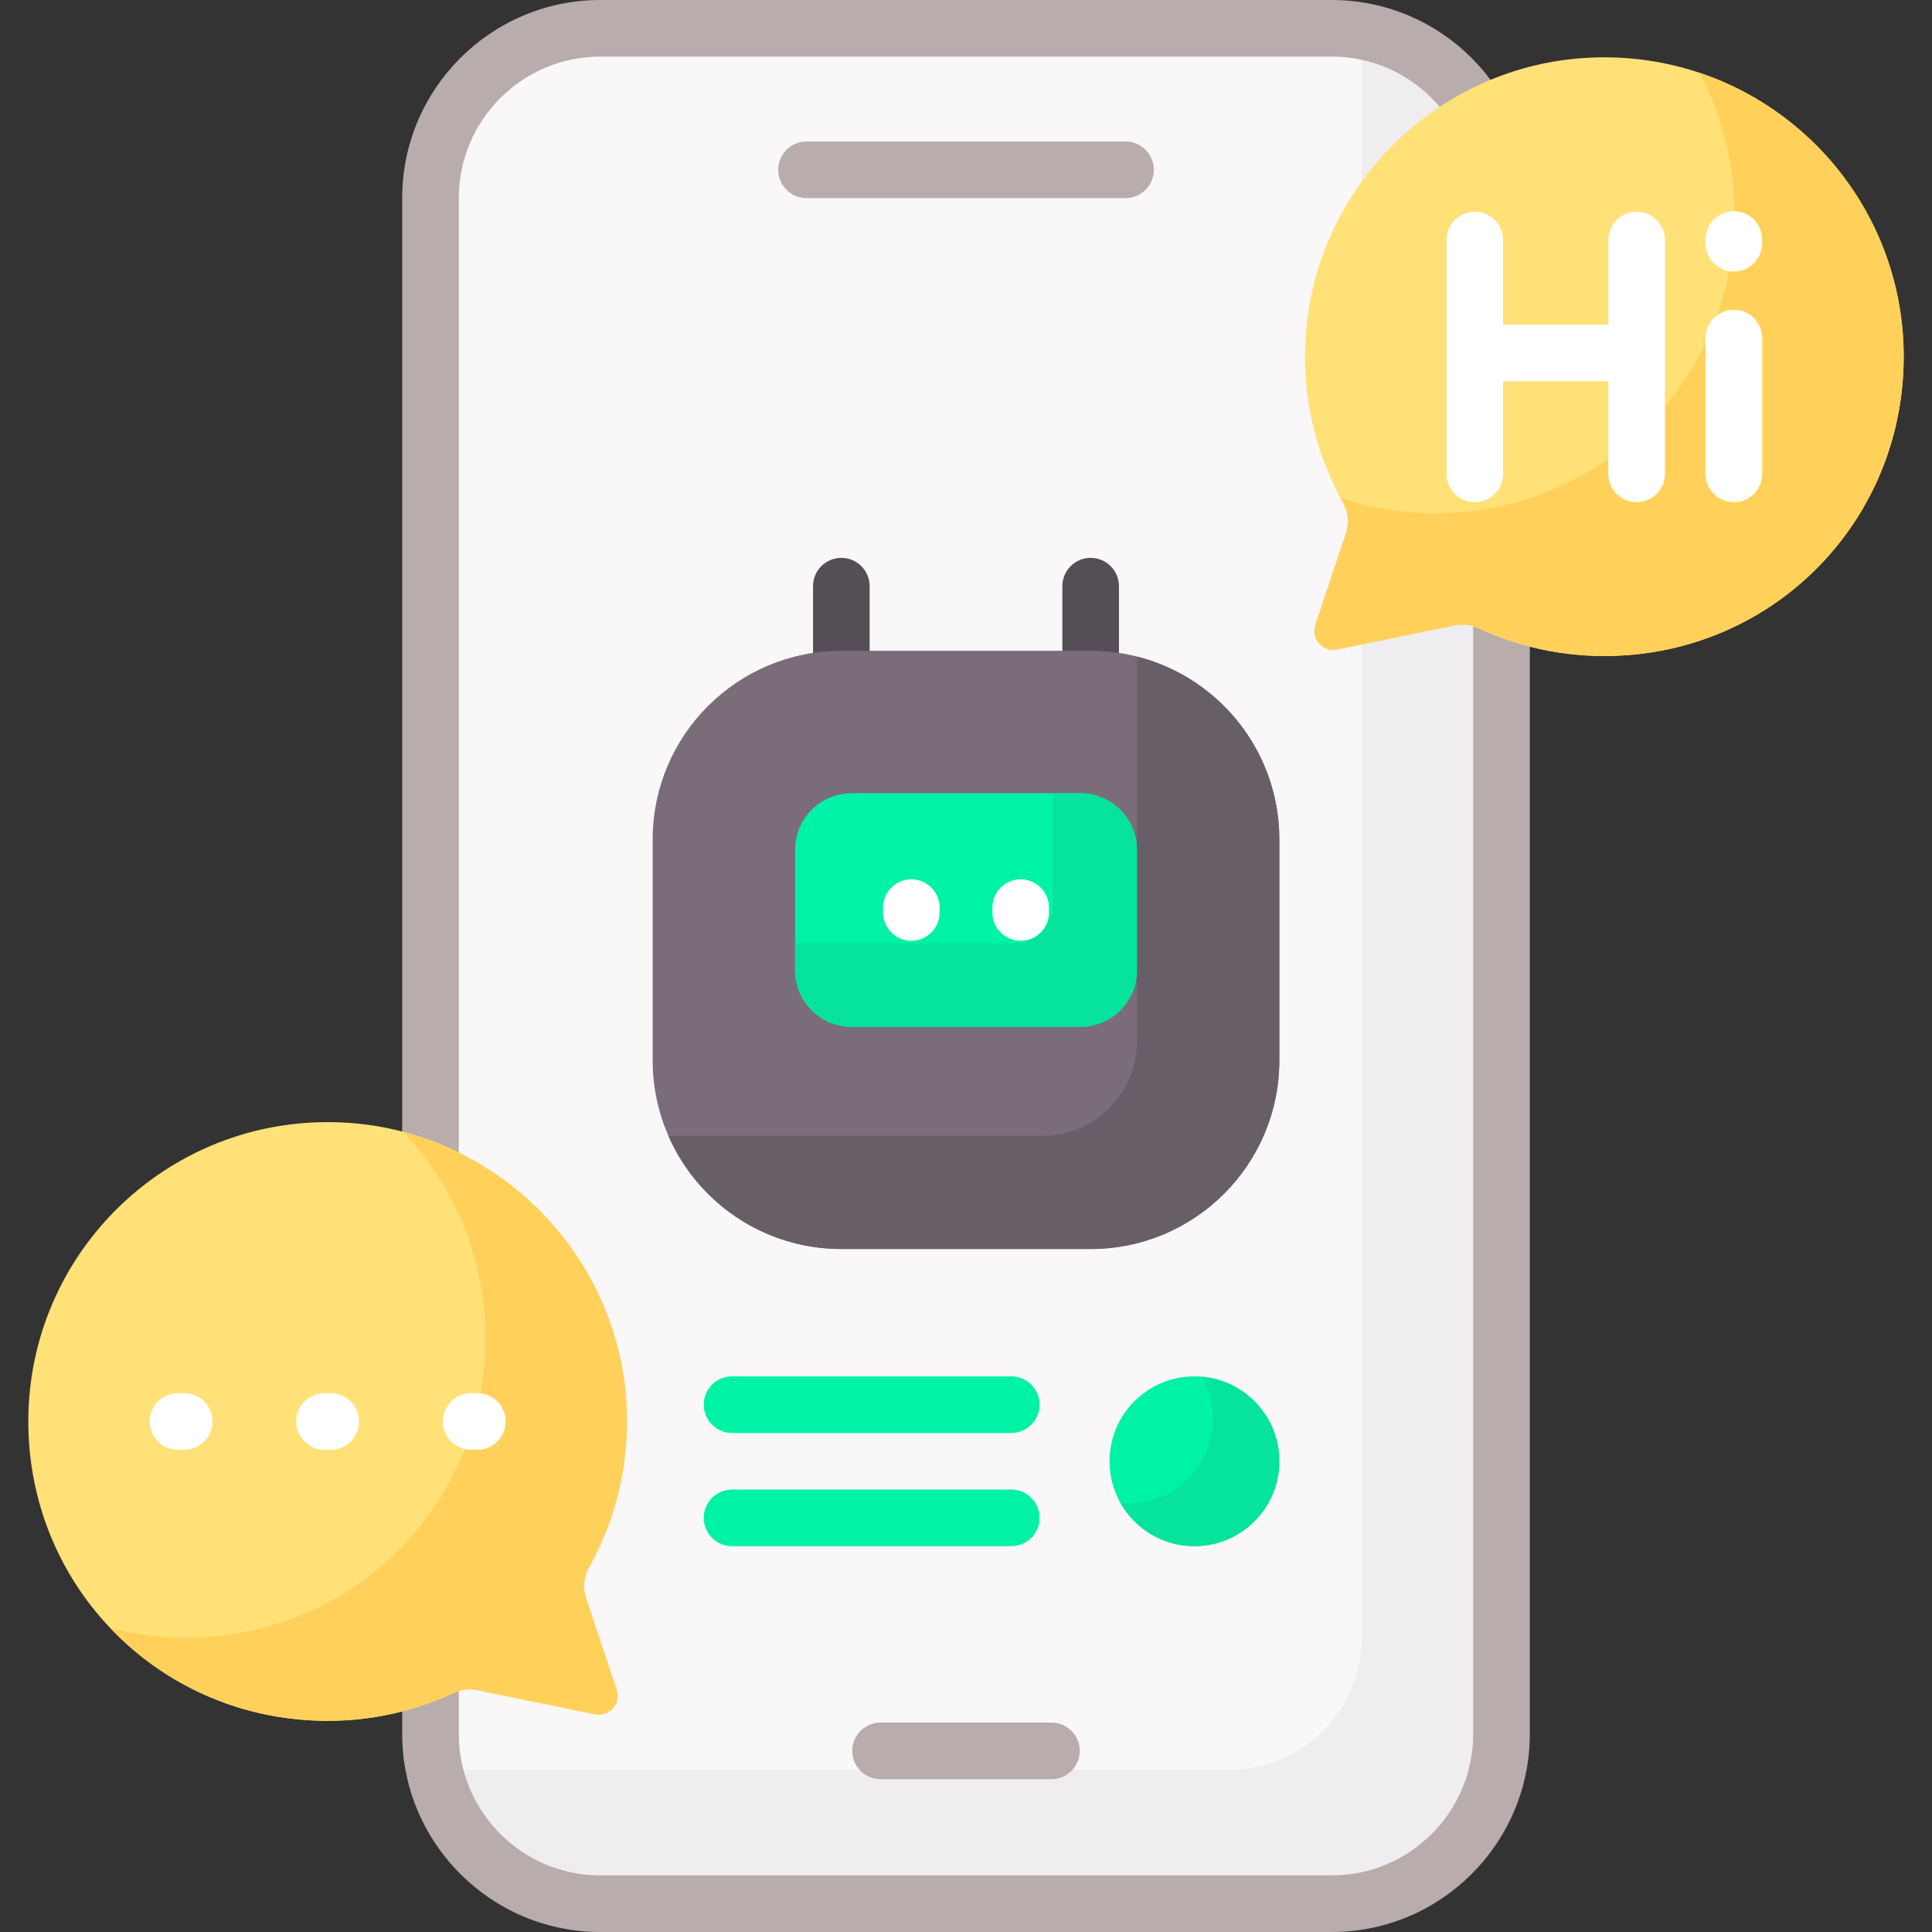 <svg id="Capa_1" enable-background="new 0 0 512 512" viewBox="0 0 512 512" xmlns="http://www.w3.org/2000/svg"><rect x="0" y="0" width="512" height="512" fill="#333333" stroke="none"/><g><g><g><g><path d="m352.918 504.5h-193.836c-24.853 0-45-20.147-45-45v-407c0-24.853 20.147-45 45-45h193.836c24.853 0 45 20.147 45 45v407c0 24.853-20.147 45-45 45z" fill="#f9f7f8"/></g></g><g fill="#554e56"><path d="m222.963 173.474h7.5v-18.136c0-4.142-3.358-7.5-7.5-7.5s-7.5 3.358-7.5 7.5v18.71c2.446-.377 4.95-.574 7.5-.574z"/><path d="m289.037 173.474c2.55 0 5.054.197 7.5.574v-18.71c0-4.142-3.357-7.5-7.5-7.5s-7.5 3.358-7.5 7.5v18.136z"/></g><g><g><g><path d="m360.836 8.21v425.79c0 19.33-15.67 35-35 35h-210.738c4.362 20.289 22.391 35.5 43.983 35.5h193.836c24.853 0 45-20.147 45-45v-407c.001-22.149-16.006-40.547-37.081-44.29z" fill="#efedef"/></g></g></g><g><g><path d="m352.918 512h-193.836c-28.949 0-52.5-23.551-52.5-52.5v-407c0-28.949 23.551-52.5 52.5-52.5h193.836c28.948 0 52.5 23.551 52.5 52.5v407c0 28.949-23.552 52.5-52.5 52.5zm-193.836-497c-20.678 0-37.5 16.822-37.5 37.5v407c0 20.678 16.822 37.5 37.5 37.5h193.836c20.678 0 37.5-16.822 37.5-37.5v-407c0-20.678-16.822-37.5-37.5-37.5z" fill="#b9acac"/></g></g><g><g><g><path d="m289.037 331h-66.074c-27.614 0-50-22.386-50-50v-58.526c0-27.614 22.386-50 50-50h66.074c27.614 0 50 22.386 50 50v58.526c0 27.614-22.386 50-50 50z" fill="#7a6d79"/></g><g><path d="m301.293 173.993v102.007c0 13.807-11.193 25-25 25h-99.158c7.717 17.656 25.326 30 45.828 30h66.074c27.614 0 50-22.386 50-50v-58.526c0-23.385-16.056-43.015-37.744-48.481z" fill="#685e68"/></g><g><path d="m210.707 257.119v-31.9c0-8.284 6.716-15 15-15h60.586c8.284 0 15 6.716 15 15v31.9c0 8.284-6.716 15-15 15h-60.586c-8.284 0-15-6.716-15-15z" fill="#00f2a6"/></g><g><path d="m286.293 210.219h-7.293v29.781c0 5.523-4.477 10-10 10h-58.293v7.119c0 8.284 6.716 15 15 15h60.586c8.284 0 15-6.716 15-15v-31.901c0-8.284-6.716-14.999-15-14.999z" fill="#05e39c"/></g></g><g><g><g><path d="m90.491 297.461c40.445 1.817 73.32 34.348 75.551 74.772.866 15.706-2.858 30.472-9.929 43.114-1.391 2.488-1.716 5.431-.813 8.135l8.124 24.346c1.218 3.651-1.973 7.252-5.744 6.482l-31.234-6.381c-2.093-.428-4.266-.17-6.203.732-11.784 5.486-25.129 8.181-39.201 7.175-40.352-2.882-71.734-35.215-73.468-75.633-1.999-46.628 36.269-84.837 82.917-82.742z" fill="#ffe177"/></g><g><path d="m155.3 423.483c-.902-2.704-.578-5.647.813-8.135 7.071-12.643 10.795-27.409 9.929-43.115-1.922-34.836-26.61-63.791-59.281-72.299 14.313 15.013 22.799 35.63 21.83 58.225-1.733 40.418-33.115 72.751-73.468 75.633-9.022.644-17.742-.239-25.946-2.396 13.161 13.885 31.348 22.975 51.865 24.44 14.072 1.005 27.417-1.689 39.201-7.176 1.937-.902 4.11-1.159 6.203-.731l31.234 6.381c3.771.771 6.962-2.83 5.744-6.481z" fill="#ffd15b"/></g></g><g><g><g><path d="m421.509 15.274c-40.445 1.817-73.32 34.348-75.551 74.772-.866 15.706 2.858 30.472 9.929 43.114 1.391 2.488 1.716 5.431.813 8.135l-8.124 24.346c-1.218 3.651 1.973 7.252 5.744 6.482l31.234-6.381c2.093-.428 4.266-.17 6.203.732 11.784 5.486 25.129 8.181 39.201 7.175 40.352-2.882 71.734-35.215 73.468-75.633 1.999-46.628-36.269-84.837-82.917-82.742z" fill="#ffe177"/></g></g><g><path d="m450.303 19.26c6.482 12.099 9.923 26.072 9.287 40.899-1.733 40.418-33.115 72.751-73.468 75.633-10.864.776-21.291-.661-30.905-3.877.223.415.439.835.669 1.246 1.391 2.488 1.716 5.431.813 8.135l-8.124 24.346c-1.218 3.651 1.973 7.252 5.744 6.482l31.234-6.381c2.093-.427 4.266-.17 6.203.732 11.784 5.486 25.129 8.181 39.201 7.175 40.352-2.882 71.734-35.215 73.468-75.634 1.567-36.533-21.587-67.895-54.122-78.756z" fill="#ffd15b"/></g></g></g><g><g><circle cx="316.537" cy="387.25" fill="#00f2a6" r="22.5"/></g></g><path d="m318.536 364.843c1.882 3.289 2.964 7.095 2.964 11.157 0 12.426-10.074 22.5-22.5 22.5-.674 0-1.34-.035-1.999-.093 3.877 6.775 11.171 11.343 19.536 11.343 12.426 0 22.5-10.074 22.5-22.5 0-11.752-9.012-21.395-20.501-22.407z" fill="#05e39c"/></g></g><g><g><path d="m298.273 52.5h-84.547c-4.142 0-7.5-3.358-7.5-7.5s3.358-7.5 7.5-7.5h84.547c4.143 0 7.5 3.358 7.5 7.5s-3.357 7.5-7.5 7.5z" fill="#b9acac"/></g><g><g><path d="m241.512 249.312c-4.142 0-7.5-3.358-7.5-7.5v-1.288c0-4.142 3.358-7.5 7.5-7.5s7.5 3.358 7.5 7.5v1.288c0 4.143-3.358 7.5-7.5 7.5z" fill="#fff"/></g><g><path d="m270.488 249.312c-4.143 0-7.5-3.358-7.5-7.5v-1.288c0-4.142 3.357-7.5 7.5-7.5s7.5 3.358 7.5 7.5v1.288c0 4.143-3.357 7.5-7.5 7.5z" fill="#fff"/></g></g><g><g><path d="m126.499 384.211h-1.653c-4.142 0-7.5-3.358-7.5-7.5s3.358-7.5 7.5-7.5h1.653c4.142 0 7.5 3.358 7.5 7.5s-3.358 7.5-7.5 7.5z" fill="#fff"/></g><g><path d="m87.659 384.211h-1.653c-4.142 0-7.5-3.358-7.5-7.5s3.358-7.5 7.5-7.5h1.653c4.142 0 7.5 3.358 7.5 7.5s-3.358 7.5-7.5 7.5z" fill="#fff"/></g><g><path d="m48.819 384.211h-1.652c-4.142 0-7.5-3.358-7.5-7.5s3.358-7.5 7.5-7.5h1.652c4.142 0 7.5 3.358 7.5 7.5s-3.358 7.5-7.5 7.5z" fill="#fff"/></g></g><g fill="#fff"><path d="m433.73 56.119c-4.143 0-7.5 3.358-7.5 7.5v22.422h-27.884v-22.422c0-4.142-3.357-7.5-7.5-7.5s-7.5 3.358-7.5 7.5v61.97c0 4.142 3.357 7.5 7.5 7.5s7.5-3.358 7.5-7.5v-24.548h27.884v24.548c0 4.142 3.357 7.5 7.5 7.5s7.5-3.358 7.5-7.5v-61.97c0-4.142-3.357-7.5-7.5-7.5z"/><path d="m459.488 82.089c-4.143 0-7.5 3.358-7.5 7.5v36c0 4.142 3.357 7.5 7.5 7.5s7.5-3.358 7.5-7.5v-36c0-4.142-3.357-7.5-7.5-7.5z"/><path d="m459.488 55.96c-4.143 0-7.5 3.358-7.5 7.5v1c0 4.142 3.357 7.5 7.5 7.5s7.5-3.358 7.5-7.5v-1c0-4.142-3.357-7.5-7.5-7.5z"/></g><g><g><path d="m268 379.75h-74c-4.142 0-7.5-3.358-7.5-7.5s3.358-7.5 7.5-7.5h74c4.143 0 7.5 3.358 7.5 7.5s-3.357 7.5-7.5 7.5z" fill="#00f2a6"/></g><g><path d="m268 409.75h-74c-4.142 0-7.5-3.358-7.5-7.5s3.358-7.5 7.5-7.5h74c4.143 0 7.5 3.358 7.5 7.5s-3.357 7.5-7.5 7.5z" fill="#00f2a6"/></g></g><g><path d="m278.646 471.5h-45.293c-4.142 0-7.5-3.358-7.5-7.5s3.358-7.5 7.5-7.5h45.293c4.143 0 7.5 3.358 7.5 7.5s-3.357 7.5-7.5 7.5z" fill="#b9acac"/></g></g></g><g/><g/><g/><g/><g/><g/><g/><g/><g/><g/><g/><g/><g/><g/><g/></svg>